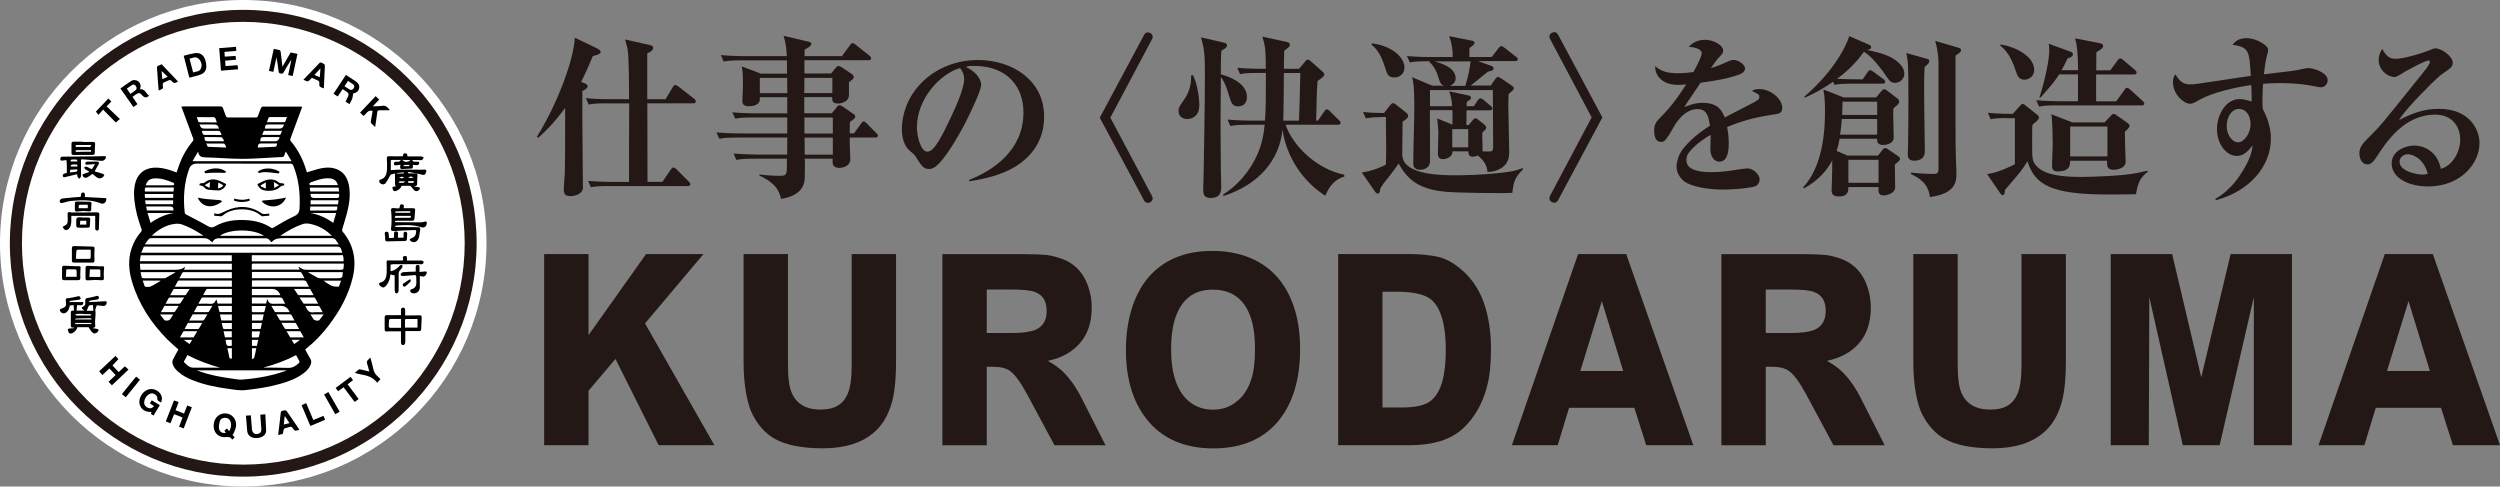 <?xml version="1.0" encoding="UTF-8"?><svg id="_レイヤー_2" xmlns="http://www.w3.org/2000/svg" viewBox="0 0 309.88 60.31"><rect x="0" y="0" width="309.88" height="60.31" fill="#808080" stroke="none"/><defs><style>.cls-1{fill:#231815;}.cls-1,.cls-2,.cls-3{stroke-width:0px;}.cls-2{fill-rule:evenodd;}.cls-3{fill:#fff;}</style></defs><g id="_レイヤー_1-2"><path class="cls-1" d="M81.64,55.18l-5.35-10.69-3.34,3.94v6.75h-5.5v-23.69h5.5v10.05l7.13-10.05h7.12l-7.25,8.6,8.6,15.09h-6.91Z"/><path class="cls-1" d="M110.74,49.09c-.39,1.92-1.17,3.41-2.32,4.43-1.5,1.35-3.64,2.05-6.4,2.05-2.62,0-4.6-.4-6.01-1.19-1.11-.63-2.01-1.62-2.7-2.95-.36-.66-.63-1.58-.84-2.77-.21-1.16-.3-2.42-.3-3.78v-13.39h5.5v13.66c0,1.65.15,2.85.48,3.57.6,1.36,1.77,2.05,3.54,2.05s2.8-.63,3.37-1.92c.33-.76.51-1.95.51-3.57v-13.79h5.5v13.26c0,1.82-.12,3.27-.33,4.33Z"/><path class="cls-1" d="M130.7,55.18l-3.34-6.22c-.84-1.55-1.56-2.55-2.16-2.97-.48-.36-1.2-.53-2.17-.53h-.72v9.73h-5.5v-23.69h10.07c1.17,0,2.1.04,2.79.1.69.07,1.41.27,2.16.56,1.23.5,2.14,1.36,2.74,2.58.48,1.03.75,2.15.75,3.38,0,1.82-.48,3.28-1.45,4.4-.96,1.12-2.28,1.85-4,2.21.78.43,1.38.86,1.83,1.29.87.83,1.68,1.95,2.41,3.41l2.92,5.76h-6.34ZM129.73,38.51c0-1.16-.45-1.92-1.38-2.29-.54-.23-1.5-.33-2.88-.33h-3.16v5.39h3.01c1.35,0,2.34-.13,2.95-.37.99-.39,1.47-1.19,1.47-2.38v-.03Z"/><path class="cls-1" d="M158.6,52.01c-1.9,2.38-4.63,3.57-8.21,3.57s-6.4-1.22-8.3-3.67c-1.68-2.15-2.53-5-2.53-8.54s.9-6.65,2.65-8.83c1.89-2.28,4.57-3.44,8.06-3.44s6.4,1.2,8.3,3.54c1.71,2.15,2.58,5.03,2.58,8.63s-.84,6.58-2.56,8.73ZM154.3,37.85c-.87-1.29-2.19-1.95-3.97-1.95-2.1,0-3.58.96-4.42,2.91-.51,1.16-.75,2.68-.75,4.53,0,2.65.57,4.6,1.68,5.89.9,1.02,2.07,1.55,3.52,1.55.63,0,1.2-.1,1.71-.3.69-.26,1.29-.7,1.81-1.26.54-.59.96-1.36,1.23-2.25.3-.89.45-2.15.45-3.74,0-2.38-.42-4.17-1.27-5.39Z"/><path class="cls-1" d="M184.33,47.87c-.54,2.12-1.54,3.87-2.98,5.23-.75.69-1.68,1.22-2.82,1.58-1.12.33-2.32.5-3.61.5h-9.05v-23.69h8.9c1.29,0,2.44.13,3.43.33.99.23,1.92.73,2.82,1.49,1.32,1.09,2.29,2.48,2.89,4.17.6,1.68.9,3.61.9,5.79,0,1.82-.15,3.34-.48,4.6ZM177.38,37.12c-.78-.63-2.19-.96-4.21-.96h-1.81v14.35h2.44c1.74,0,2.98-.3,3.67-.93,1.17-1.03,1.74-3.08,1.74-6.19s-.6-5.26-1.84-6.28Z"/><path class="cls-1" d="M204.05,55.18l-1.47-4.63h-8.09l-1.41,4.63h-5.68l8.21-23.69h5.96l8.32,23.69h-5.83ZM198.55,37.32l-2.67,8.67h5.32l-2.65-8.67Z"/><path class="cls-1" d="M227.26,55.18l-3.34-6.22c-.84-1.55-1.56-2.55-2.17-2.97-.48-.36-1.2-.53-2.16-.53h-.72v9.73h-5.5v-23.69h10.07c1.17,0,2.11.04,2.8.1.69.07,1.41.27,2.16.56,1.23.5,2.13,1.36,2.74,2.58.48,1.03.75,2.15.75,3.38,0,1.82-.48,3.28-1.44,4.4-.96,1.12-2.29,1.85-4,2.21.78.43,1.38.86,1.83,1.29.87.83,1.68,1.95,2.41,3.41l2.92,5.76h-6.35ZM226.3,38.51c0-1.16-.45-1.92-1.38-2.29-.54-.23-1.51-.33-2.89-.33h-3.16v5.39h3.01c1.35,0,2.34-.13,2.95-.37.99-.39,1.47-1.19,1.47-2.38v-.03Z"/><path class="cls-1" d="M255.74,49.09c-.39,1.92-1.17,3.41-2.32,4.43-1.5,1.35-3.64,2.05-6.4,2.05-2.62,0-4.6-.4-6.01-1.19-1.11-.63-2.02-1.62-2.71-2.95-.36-.66-.63-1.58-.84-2.77-.21-1.16-.3-2.42-.3-3.78v-13.39h5.5v13.66c0,1.65.15,2.85.48,3.57.6,1.36,1.77,2.05,3.55,2.05s2.8-.63,3.37-1.92c.33-.76.51-1.95.51-3.57v-13.79h5.5v13.26c0,1.82-.12,3.27-.33,4.33Z"/><path class="cls-1" d="M279.37,55.18v-18.36l-4.24,18.36h-4.57l-4.15-18.36-.06,18.36h-4.72v-23.69h7.61l3.61,15.28,3.64-15.28h7.6v23.69h-4.72Z"/><path class="cls-1" d="M304.04,55.18l-1.47-4.63h-8.09l-1.41,4.63h-5.68l8.21-23.69h5.95l8.33,23.69h-5.83ZM298.54,37.32l-2.67,8.67h5.32l-2.65-8.67Z"/><path class="cls-1" d="M75.29,12.81c-1.31,0-1.78.04-2.32.15l-.35-.79c1.35.13,2.86.13,3.07.13h2.28c0-1.33,0-5.03-.17-6.14-.11-.56-.22-.92-.32-1.27l3.05.69c.21.04.43.13.43.34,0,.35-.43.56-.73.69v5.69h2.26l.9-1.5c.09-.15.19-.26.32-.26s.26.09.39.19l1.91,1.48c.13.11.24.24.24.39,0,.17-.17.21-.32.21h-5.69l.02,9.73h1.85l1.03-1.52c.06-.1.21-.26.32-.26.15,0,.32.15.41.24l1.48,1.48c.15.17.22.24.22.34,0,.22-.19.24-.32.24h-9.69c-1.31,0-1.78.04-2.32.15l-.34-.79c1.35.13,2.85.13,3.07.13h2c0-3.26,0-6.46.02-9.73h-2.69ZM74.09,6.06c.17.09.36.17.36.37,0,.34-.79.47-.96.51-.56,1.35-.92,2.15-1.46,3.2l.49.21c.15.06.32.17.32.34,0,.28-.41.45-.66.6-.02.71.02,6.66.06,10.52,0,.22.02,1.12.02,1.44,0,.73-.9,1.06-1.52,1.06-.45,0-.86-.09-.86-.78,0-.34.11-1.76.13-2.04.04-1.63.04-2.27.04-8.12-1.39,1.91-2.53,2.99-3.33,3.71l-.17-.13c2.75-4.42,4.64-9.9,4.69-12.28l2.86,1.37Z"/><path class="cls-1" d="M103,9.13l.56-.69c.13-.15.24-.26.36-.26s.28.08.43.17l1.18.79c.15.11.3.23.3.41,0,.19-.28.43-.6.62v1.59c0,.86-.94,1.07-1.35,1.07-.75,0-.73-.41-.73-.79h-3.46v2h3.41l.6-.73c.13-.18.19-.26.37-.26.1,0,.24.06.37.15l1.33.92c.15.08.24.2.24.32,0,.19-.09.26-.67.69-.02.73-.02.81-.02,1.4h.54l.86-1.2c.11-.15.19-.28.32-.28.17,0,.28.13.39.24l1.18,1.2c.15.15.21.21.21.32,0,.21-.19.24-.32.24h-3.18c0,.47,0,1.16.06,2.09.02.28.02.51.02.62,0,.75-.82,1.05-1.35,1.05-.92,0-.88-.6-.84-1.14h-3.46c.05.92,0,1.59,0,2.32,0,1.18-.69,2.32-2.94,2.66-.06-.28-.23-1.01-.77-1.59-.15-.17-.86-.86-1.91-1.29l.02-.15c.77.11,1.67.17,2.51.17.56,0,.86-.04.86-.77,0-.43.04-.92.02-1.35h-3.95c-1.31,0-1.78.04-2.32.15l-.34-.79c1.33.11,2.84.13,3.05.13h3.59l.02-2.11h-6.1c-1.33,0-1.78.04-2.32.15l-.37-.79c1.33.13,2.86.13,3.07.13h5.71v-1.98h-4.12c-1.33,0-1.78.04-2.32.15l-.37-.79c1.33.13,2.86.13,3.07.13h3.74v-2h-3.41c.17.92-.73,1.12-1.33,1.12-.71,0-.82-.3-.82-.73,0-.26.07-1.44.07-1.68,0-1.7-.04-1.97-.15-2.53l2.38.9h3.24c-.02-1.18-.02-1.33-.02-1.65h-5.5c-1.33,0-1.8.04-2.34.15l-.34-.8c1.33.13,2.86.13,3.07.13h5.09c-.02-.78-.09-1.51-.39-2.52l3.01.71c.13.02.43.09.43.3,0,.26-.51.54-.84.69v.82h4.62l1.01-1.36c.1-.15.19-.26.32-.26.1,0,.17.04.39.21l1.7,1.35c.11.09.21.19.21.32,0,.21-.19.24-.32.24h-7.95v1.65h3.29ZM99.71,9.65l-.02,1.89h3.48v-1.89h-3.46ZM97.59,11.54l-.02-1.89h-3.39v1.89h3.41ZM99.71,14.57v1.98h3.52v-1.98h-3.52ZM99.73,17.06l.02,2.11h3.48v-2.11h-3.5Z"/><path class="cls-1" d="M120.09,22.32c3.16-1.25,6.77-3.76,6.77-8.4,0-3.11-1.95-5.75-6.12-5.75-.6,0-.77.04-1.03.13.41.19.84.43,1.31.92.36.39.6.88.6,1.29,0,.77-1.53,3.86-2.06,4.9-.47.9-2.58,4.77-3.84,5.39-.19.11-.39.15-.58.15-.67,0-.94-.43-1.52-1.35-.28-.43-.3-.45-.86-.92-.65-.54-.97-1.57-.97-2.58,0-4.75,4.08-8.66,9.45-8.66,4.14,0,8.18,2.43,8.18,7.02,0,2.17-.83,4.02-2.56,5.47-2.15,1.83-5.43,2.34-6.72,2.54l-.04-.15ZM113.65,15.79c0,.9.41,3.01,1.31,3.01s1.93-2.23,2.81-4.06c.49-1.04,1.74-3.67,1.74-4.92,0-.73-.36-1.2-.51-1.39-2.49.73-5.35,3.82-5.35,7.37Z"/><path class="cls-1" d="M136.33,14.57l5.48-10.24c.13-.28.37-.32.47-.32.24,0,.6.21.6.54,0,.09-.02.19-.09.32l-5.16,9.71,5.16,9.71c.04.11.09.2.09.3,0,.38-.39.56-.58.56-.26,0-.41-.15-.5-.32l-5.48-10.24Z"/><path class="cls-1" d="M154.82,15.47c-1.31,0-1.78.04-2.32.15l-.34-.8c1.33.13,2.84.13,3.05.13h1.59c.11-1.81.11-2.36.11-5.91h-.88c-1.31,0-1.79.04-2.32.15l-.35-.79c1.33.13,2.84.13,3.05.13h.49c-.02-2.25-.02-2.7-.43-3.99l2.84.62c.23.04.58.11.58.39s-.34.43-.71.75c-.02.26-.02,1.48-.04,2.23h1.87l.75-.88c.09-.13.17-.26.37-.26.13,0,.26.13.41.26l1.31,1.16c.15.11.3.26.3.45,0,.24-.45.49-.84.79-.09.78-.15,4.21-.17,4.9h.23l.75-1.1c.09-.13.19-.3.34-.3s.28.15.39.24l1.14,1.13c.09.09.19.19.19.3,0,.19-.17.24-.34.24h-6.49c.88,2.54,3.7,5.44,7.26,6.2l.04.22c-1.08.35-1.76.94-2.38,2.38-3.54-2.27-4.99-5.82-5.3-8.2-.37,3.84-3.01,6.85-7.3,8.23l-.09-.15c.66-.45,2.15-1.42,3.46-3.48,1.42-2.25,1.59-4.03,1.72-5.2h-1.93ZM159.14,9.05c0,.84-.04,5.28-.08,5.91h1.95c.07-1.91.09-2.3.17-5.91h-2.04ZM151.64,5.27c.15.03.45.09.45.35,0,.3-.36.45-.69.67-.04.38-.06.77-.06,1.24s-.02,1.38-.02,1.68c2.53.71,3.24,1.85,3.24,2.79,0,1.05-.73,1.18-1.09,1.18-.71,0-.86-.45-1.07-1.14-.26-.84-.52-1.78-1.07-2.49,0,1.59-.04,3.2-.04,5.63,0,2.28.04,4.83.04,5.8,0,.6.04,1.8.04,2.12,0,.56,0,1.44-1.33,1.44-.73,0-.9-.41-.9-1.01s.06-1.78.06-2.43c0-.73.15-7.43.15-11.92,0-2.13-.04-3.11-.49-4.55l2.79.64ZM147.87,9.32c.19.41.34.73.51,1.48.24,1.03.28,1.98.28,2.26,0,1.2-.75,1.69-1.51,1.69s-1.07-.51-1.07-1.01c0-.39.13-.58.58-1.22.51-.73,1.01-1.61.99-3.2h.22Z"/><path class="cls-1" d="M184.76,10.64l.58-.84c.1-.15.21-.26.34-.26.11,0,.26.09.41.19l1.27.86c.15.11.28.21.28.37s-.26.38-.64.69c-.02.41-.04.84-.04,1.48,0,.88.11,4.81.11,5.6,0,.67,0,1.76-1.48,2.36-.58.21-.88.21-1.22.21-.05-.84-.45-1.38-1.16-2.02-.32.11-.56.15-.64.15-.58,0-.56-.5-.56-.67h-1.98c.07.64-.71.97-1.16.97-.64,0-.64-.49-.64-.77,0-.39.06-2.17.06-2.54,0-.21-.09-1.35-.15-1.74l1.89.77c.02-1.2.02-1.35,0-1.8h-2.79c0,2.83,0,3.18.02,6.25,0,1.07-.96,1.14-1.24,1.14-.62,0-.84-.3-.84-.81,0-1.96.13-5.09.13-7.05,0-2.64-.15-3.18-.28-3.61l2.51,1.05h1.44c-.43-.19-.45-.3-.67-.97-.17-.62-.52-1.44-1.14-1.97l.04-.09c-1.37,0-1.89.04-2.45.15l-.37-.79c1.31.12,3.01.12,3.05.12h2.62c.02-.92-.09-1.63-.43-2.58l2.86.56c.15.02.28.11.28.3s-.39.43-.62.6c-.02.34-.02.43-.02,1.12h2.77l.82-1.07c.13-.17.24-.28.37-.28.11,0,.26.09.41.21l1.37,1.07c.13.08.26.19.26.34,0,.2-.17.23-.32.23h-4.59l1.68.62c.15.06.23.15.23.28,0,.26-.19.3-.69.41-.71.58-1.42,1.16-2.13,1.72h2.47ZM182.06,15.49l.52-.64c.09-.09.19-.19.3-.19.13,0,.24.09.34.17l.84.67c.09.09.15.2.15.3,0,.17-.04.22-.47.64-.02.45-.02.65.02,1.48.02.5,0,.64,0,.84.11,0,.65.02.78.02.45,0,.54-.07.54-.62l-.04-7h-7.79v2h2.75c-.02-.3-.08-1.11-.37-1.84l2.49.53c.13.04.21.15.21.26,0,.19-.13.28-.52.51,0,.18-.02.28-.02.54h.9l.47-.71c.11-.15.21-.26.34-.26s.28.11.41.21l.86.73c.08.06.21.17.21.3,0,.24-.24.24-.34.24h-2.86c-.02.69-.02.79-.02,1.82h.3ZM180.01,16.01v2.25h1.98v-2.25h-1.98ZM181.63,10.64c.47-1.48.58-2.4.65-3.03h-4.51c.69.17,2.66.71,2.66,2.08,0,.64-.56.88-.71.95h1.91ZM171.21,14.52c-1.14,0-1.7.11-1.91.15l-.35-.79c.82.09,1.8.13,2.6.13l.75-.96c.13-.15.24-.26.37-.26.11,0,.23.09.39.19l1.24.99c.11.08.24.23.24.4,0,.3-.36.45-.69.73,0,.26-.04,3.91-.04,4.12.06.43.13.88.69,1.33,1.22.99,3.54,1.18,6.03,1.18.43,0,3.7-.02,6.62-.45.84-.15,1.2-.3,1.57-.45l.07.15c-1.05,1.03-1.2,1.65-1.33,2.92-1.52.09-7.15-.02-8.05-.11-3.2-.26-4.83-1.27-6.04-3.52-.26.37-.6.86-1.22,1.65-.66.79-.84,1.07-1.05,1.44-.04.32-.09.64-.3.64-.15,0-.3-.15-.39-.28l-1.61-2.34c1.35-.19,2.49-.71,2.98-.97.02-.71.04-1.4.04-2.11,0-.35-.04-3.2-.04-3.8h-.56ZM170.07,5.37c2.55.34,4.02,1.78,4.02,3.01,0,.67-.52,1.22-1.25,1.22-.77,0-.9-.41-1.16-1.24-.58-1.85-1.14-2.36-1.68-2.83l.06-.15Z"/><path class="cls-1" d="M198.61,14.57l-5.48,10.24c-.15.28-.37.32-.47.32-.24,0-.61-.19-.61-.54,0-.09.02-.19.09-.33l5.15-9.71-5.15-9.71c-.07-.09-.09-.19-.09-.3,0-.39.39-.56.61-.56s.38.15.47.32l5.48,10.24Z"/><path class="cls-1" d="M210.94,6.58c0-.37-.6-.73-1.63-.77.23-.24.86-.88,2.02-.88s2.26.75,2.26,1.29c0,.37-.15.51-.65,1.03-.17.19-.24.3-.88,1.2.36-.11.86-.26,2.08-.81.41-.2.6-.21.77-.21.56,0,1.39.6,1.39,1.03,0,.39-.32.62-.64.75-1.48.54-2.92.78-4.88,1.05-.3.49-1.78,2.58-2.01,3.03.43-.19,1.2-.54,2.32-.54,1.96,0,2.4,1.1,2.69,1.81.84-.43,2.17-1.12,3-1.55,1.14-.6,1.29-.66,1.29-1.01,0-.28-.09-.32-.92-.73.17-.11.43-.23.94-.23,1.37,0,2.82,1.2,2.82,2.32,0,.62-.37.73-.8.79-2.06.32-3.48.56-6.03,1.59.07.39.2,1.05.2,2,0,.56,0,2.3-1.16,2.3-.62,0-1.12-.64-1.12-1.53,0-.28.04-1.54.04-1.8-.6.36-1.85,1.1-2.71,2.21-.23.3-.3.64-.3.92,0,1.42,2.06,1.5,3.2,1.5s2.19-.17,3.29-.34c.28-.04.95-.13,1.07-.13.77,0,1.52.82,1.52,1.35,0,.49-.32.8-.64.9-.56.17-2.53.38-3.8.38-1.76,0-3.98-.3-4.94-1.05-.58-.47-.92-1.14-.92-1.8,0-.19.07-1.27.79-2.19,1.2-1.5,2.66-2.43,3.35-2.88-.17-1.05-.34-2.06-1.52-2.06s-2.17.86-2.92,2.12c-.24.45-.9,1.59-1.16,1.78-.13.13-.3.17-.47.17-.69,0-.84-.75-.84-1.36,0-.82.13-1.07,1.2-2.12,1.18-1.2,2.28-2.88,2.77-3.65-.37.04-.62.06-.99.06-2.28,0-2.9-1.44-2.86-2.32.71.62,1.48.88,2.88.88.75,0,1.55-.11,1.87-.15.3-.56,1.03-1.91,1.03-2.36Z"/><path class="cls-1" d="M228.02,17.21c-.13.64-.17.88-.37,1.5l1.37.58h3.76l.54-.69c.1-.15.23-.25.36-.25.11,0,.22.06.37.17l1.16.79c.15.11.3.21.3.39,0,.19-.26.39-.64.71,0,.39.04,2.21.04,2.82,0,.64-.86.99-1.44.99-.62,0-.67-.41-.62-1.03h-3.74c0,.41.02,1.16-1.18,1.16-.9,0-.9-.49-.9-.84,0-.13.04-.86.04-1.03.04-1.46.04-2.04.04-2.58-.71,1.27-1.69,2.45-3.5,3.44l-.13-.09c2.55-2.75,2.73-7.3,2.73-9.41,0-.92-.02-1.85-.2-2.75l2.49.98h4.06l.6-.73c.15-.17.26-.28.39-.28s.26.08.41.21l1.18.9c.13.08.26.21.26.41,0,.32-.28.47-.71.86-.02.32-.04.56-.02.86,0,.39.06,2.21.06,2.77,0,.64-.77.9-1.33.9-.73,0-.73-.53-.73-.77h-4.66ZM232.68,16.69v-1.94h-4.38c-.07.82-.11,1.29-.22,1.94h4.6ZM232.68,14.25v-1.65h-4.3c0,.77-.02,1.07-.04,1.65h4.34ZM232.85,22.66v-2.85h-3.74v2.85h3.74ZM230.87,9.86l.6-.88c.11-.15.19-.28.32-.28.11,0,.24.09.39.17l1.22.9c.13.08.28.21.28.36,0,.19-.17.24-.32.24h-3.65c-1.31,0-1.78.04-2.32.15l-.17-.39c-1.44.99-2.49,1.52-3.52,1.98l-.02-.15c3.91-3.41,5.24-6.51,5.54-7.48l2.43,1.05c.13.06.28.13.28.32s-.11.26-.5.34c1.83.38,2.47.67,3.01.94.38.22,1.61.95,1.61,2,0,.6-.51,1.14-1.18,1.14-.5,0-.66-.26-1.01-.75-.69-1.03-1.27-1.7-1.7-2.17-.54-.56-.82-.73-1.12-.95-.45.62-1.31,1.87-3.33,3.37.79.04,1.59.06,2.38.06h.77ZM238.88,7.29c.17.04.26.17.26.32,0,.21-.32.47-.58.69-.06.88-.06,1.68-.06,2.6,0,1.55,0,2.12.09,7.8.02.73-.39,1.22-1.35,1.22-.77,0-.77-.58-.77-.86,0-.21.04-1.18.04-1.37.04-1.98.04-3.87.04-5.28,0-4.55-.04-4.77-.26-5.84l2.6.73ZM242.81,5.93c.15.04.26.13.26.3,0,.24-.36.45-.68.67v7.97c0,2,0,4.31.11,6.29v.47c0,.94-.19,2.4-3.29,2.79-.19-1.74-1.37-2.36-2.34-2.86v-.17c1.03.13,2.51.17,2.77.17.38,0,.64,0,.64-.64V7.63c0-.24-.06-1.35-.41-2.56l2.94.86Z"/><path class="cls-1" d="M260.87,15.17l.82-.88c.09-.1.17-.17.3-.17.11,0,.19.04.28.11l1.39.97c.15.11.3.21.3.38,0,.22-.26.47-.58.75,0,.58.04,1.16.04,2,0,.26.06,1.46.06,1.72,0,.67-.78.99-1.52.99s-.82-.43-.78-1.12h-4.59v.11c0,.58-.17,1.22-1.51,1.22-.64,0-.73-.34-.73-.71,0-.39.09-2.3.09-2.73,0-.62-.04-2.88-.17-3.65l2.6,1.01h3.99ZM256.6,15.68v3.71h4.62v-3.71h-4.62ZM248.72,14.63c-1.22,0-1.72.09-1.98.15l-.34-.8c.95.11,2.34.13,2.56.13h.54l.84-.95c.15-.17.26-.28.39-.28s.21.11.37.22l1.44,1.14c.09.09.19.15.19.34,0,.28-.43.56-.79.86-.05.35-.05.54-.05,2.24,0,1.96,0,2.21.43,2.77,1.03,1.33,3.52,1.48,5.74,1.48,1.12,0,4.92-.11,6.74-.47,1.07-.24,1.18-.26,1.4-.3l.04.11c-1.05.8-1.27,1.55-1.48,2.8-.71.02-1.82.04-3.46.04-7.09,0-9.09-1.22-9.99-4.12-.24.38-.62,1.03-1.35,1.87-1.1,1.29-1.22,1.41-1.44,1.69-.02.33-.04.65-.3.65-.11,0-.22-.13-.3-.26l-1.61-2.36c1.4-.19,2.84-.92,3.44-1.22v-5.71h-1.01ZM257.59,8.72c-.04-2.34-.13-3.05-.38-3.97l2.94.58c.25.06.54.09.54.37s-.45.54-.84.77c0,.24-.02,1.72-.02,2.25h1.74l.9-1.22c.11-.15.17-.26.34-.26.13,0,.24.09.38.21l1.44,1.22c.11.11.21.19.21.32,0,.21-.19.24-.34.24h-4.68c-.02.54,0,2.64,0,3.33h2.49l1.01-1.4c.08-.13.19-.28.34-.28.13,0,.3.17.39.23l1.53,1.4c.13.11.21.19.21.32,0,.21-.17.23-.32.23h-10.38c-1.33,0-1.78.04-2.34.15l-.35-.79c1.33.13,2.86.13,3.07.13h2.1v-3.33h-2.34c-.43.7-.82,1.22-2.32,2.88h-.13c.45-1.29,1.23-4.41,1.23-5.8,0-.45-.02-.64-.07-.88l2.77,1.01c.1.04.23.13.23.32,0,.26-.3.38-.66.49-.34.69-.47.97-.75,1.46h2.04ZM247.97,5.5c1.96.33,4.17,1.51,4.17,3.16,0,.8-.64,1.22-1.2,1.22-.73,0-.9-.56-1.05-1.01-.69-2.12-1.38-2.73-1.96-3.24l.04-.13Z"/><path class="cls-1" d="M274.58,24.66c1.4-.77,2.49-2.02,3.2-3.14,1.27-1.95,1.35-2.88,1.44-3.5-.41.52-1.03,1.31-1.95,1.31-1.33,0-2.47-1.5-2.47-3.31s1.09-3.74,2.81-3.74c.56,0,1.05.17,1.48.3.02-.43.02-.58-.04-2.04-2.19.32-4.81.94-6.36,1.8-.69.39-.92.52-1.23.52-.77,0-2.12-1.16-2.12-2.68,0-.52.13-.71.3-.97.54.84.91,1.25,1.85,1.25.45,0,.58-.02,4.28-.58,1.33-.22,2.53-.37,3.22-.47-.19-3.13-.21-3.56-2.28-3.86.32-.37.73-.82,1.76-.82.69,0,1.63.3,2.36.92.3.26.3.45.3.58,0,.15,0,.19-.13.62-.19.71-.32,1.74-.39,2.36,3.26-.38,3.88-.45,4.58-.62.34-.06.64-.15,1.01-.15.51,0,2.32.54,2.32,1.5,0,.56-.45.88-.84.88-.26,0-.56-.09-.64-.09-1.7-.38-3.44-.43-4.42-.43s-1.7.04-2.11.09c-.02.34-.08,1.22-.08,2.04,0,.47.02.79.04,1.07.32.64,1.01,1.95,1.01,3.67,0,3.46-2.66,6.53-6.81,7.64l-.09-.17ZM276,15.62c0,1.07.68,2.02,1.42,2.02.68,0,1.54-1.03,1.54-2.25,0-1.1-.58-1.89-1.44-1.89-.9,0-1.52,1.01-1.52,2.13Z"/><path class="cls-1" d="M296.91,7.29c1.07,0,3.29-.69,4.1-1.01.6-.26.69-.28.86-.28.86,0,2.15,1.05,2.15,1.74,0,.54-.21.69-1.29,1.42-.71.51-1.91,1.76-2.81,2.68-.94.99-2.06,2.19-2.56,3.05,1.29-.67,2.84-1.4,4.94-1.4,3.93,0,5.04,2.71,5.04,4.25,0,2.45-2.25,5.37-6.38,5.37-2.38,0-4.51-1.03-4.51-2.86,0-1.55,1.7-2.21,2.81-2.21,1.01,0,2.81.56,3.29,2.88,1.31-.32,2.4-1.95,2.4-3.61s-1.03-3.1-3.09-3.1c-3.87,0-6.08,3.4-7.24,5.18-.26.41-.64.99-1.18.99-.65,0-.99-.71-.99-1.37,0-.84.47-1.31,1.59-2.41.92-.9,1.42-1.5,5.22-6.25,1.29-1.57,1.93-2.36,1.93-2.68,0-.09-.02-.17-.19-.17-.41,0-3.01,1.4-3.71,1.87-.17.1-.32.17-.52.17-.79,0-1.93-.84-1.93-2.11,0-.64.28-1.12.43-1.37.47.79.82,1.22,1.63,1.22ZM298.46,19.12c-.41,0-1.03.28-1.03.93,0,1.24,2.32,1.59,2.79,1.59.35,0,.49-.04.71-.11-.56-2-1.95-2.41-2.47-2.41Z"/><circle class="cls-3" cx="30.15" cy="30.15" r="28.18"/><path class="cls-3" d="M30.15,60.31C13.53,60.31,0,46.78,0,30.15S13.53,0,30.15,0s30.15,13.53,30.15,30.15-13.53,30.15-30.15,30.15ZM30.15,3.94C15.7,3.94,3.94,15.7,3.94,30.15s11.76,26.21,26.21,26.21,26.21-11.76,26.21-26.21S44.61,3.94,30.15,3.94Z"/><path class="cls-1" d="M30.15,59.08c-15.95,0-28.93-12.98-28.93-28.93S14.2,1.22,30.15,1.22s28.93,12.98,28.93,28.93-12.98,28.93-28.93,28.93ZM30.15,2.71C15.02,2.71,2.72,15.03,2.72,30.15s12.31,27.44,27.44,27.44,27.44-12.31,27.44-27.44S45.28,2.71,30.15,2.71Z"/><path class="cls-2" d="M22.11,43.32c-.47-.43-.94-.82-1.37-1.25-2.02-2.05-3.56-4.39-4.38-7.17-.41-1.38-.51-2.78-.03-4.17.25-.73.62-1.38,1.13-1.97.12-.13.13-.24.07-.4-.42-1.14-.74-2.31-.87-3.52-.08-.74-.08-1.49.13-2.22.37-1.31,1.42-1.92,2.74-1.84.73.04,1.43.25,2.11.51.08.03.16.05.25.09.11-.33.21-.65.33-.97.38-1.06.94-2.03,1.66-2.9.1-.12.12-.21.06-.36-.49-1.3-.96-2.6-1.46-3.94.11,0,.2-.02.29-.02,1.51,0,3.02,0,4.53,0,.19,0,.29.05.35.24.1.32.23.62.34.93.05.14.12.2.27.2,1.15,0,2.31,0,3.46,0,.14,0,.21-.05.25-.18.12-.33.24-.67.38-.99.03-.08.14-.18.22-.18,1.6,0,3.19,0,4.78,0,.02,0,.05,0,.1.02-.03.09-.06.19-.09.28-.44,1.21-.89,2.41-1.34,3.62-.05.14-.08.26.04.39.91,1.08,1.53,2.31,1.92,3.66.02.05.03.1.05.14,0,.01.02.02.04.04.45-.14.9-.29,1.35-.41.66-.17,1.34-.26,2.01-.08,1.05.28,1.6,1.02,1.81,2.05.24,1.18.06,2.35-.23,3.49-.17.68-.4,1.33-.59,2-.02.09-.02.22.04.29,1.41,1.68,1.76,3.6,1.26,5.7-.54,2.25-1.64,4.2-3.03,6.01-.8,1.04-1.7,1.98-2.73,2.8-.04.03-.07.06-.13.11.21.38.4.77.63,1.13.18.29.14.54.02.82-.19.42-.51.74-.87,1.01-.86.65-1.86,1.01-2.88,1.3-1.4.4-2.84.61-4.29.77-.76.09-1.5-.07-2.25-.17-1.48-.2-2.93-.5-4.33-1.06-.63-.25-1.23-.56-1.75-1.02-.33-.29-.63-.61-.72-1.05-.04-.15-.01-.36.06-.5.2-.41.43-.81.65-1.2ZM29.99,20.28h-5.6q-.71,0-.95.66c-.63,1.77-.75,3.59-.54,5.44,0,.09.12.19.21.23.87.47,1.77.9,2.62,1.4.34.2.56.25.93.04,1.21-.7,2.56-.85,3.93-.76,1.08.07,2.11.34,3.02.94.13.09.21.03.31-.03.81-.46,1.6-.97,2.45-1.35.5-.22.73-.45.76-1.02.09-1.83-.08-3.6-.78-5.31-.07-.18-.17-.23-.35-.23-2,0-4,0-6.01,0ZM42.44,31.34c-.06-.17-.12-.31-.16-.46-.07-.25-.22-.31-.48-.31-7.87,0-15.74,0-23.61,0-.09,0-.17,0-.25,0-.05,0-.11.03-.13.05-.1.22-.19.46-.3.71h24.94ZM26.33,30.04c-.14-.11-.23-.16-.31-.24-.23-.23-.51-.29-.83-.28-2.08.01-4.17,0-6.26,0-.16,0-.36-.01-.45.08-.2.19-.34.44-.53.69h24.04c-.12-.18-.24-.33-.33-.49-.13-.22-.31-.29-.57-.28-1.97,0-3.95.01-5.92,0-.56,0-1.08.02-1.48.47,0,0-.02,0-.08.01-.04-.05-.1-.12-.15-.19-.16-.23-.37-.29-.65-.28-1.79.01-3.58.01-5.37,0-.46,0-.89-.02-1.12.52ZM42.62,32.67h-11.12c-.06,0-.12-.01-.18,0-.04.02-.11.07-.11.11-.01.21,0,.43,0,.64h5.94c-.06-.12-.1-.22-.17-.36.13.06.21.1.27.15.26.19.54.24.86.23.84-.01,1.68,0,2.52,0,.58,0,1.15,0,1.73,0,.08,0,.21-.08.21-.13.04-.2.03-.4.05-.65ZM22.81,33.43h5.93v-.74h-11.4c.02.26.04.5.06.75.1,0,.18,0,.25,0,1.29,0,2.58,0,3.87,0,.48,0,.95,0,1.35-.32.01-.01.04-.01.09-.02-.05.11-.09.2-.15.31ZM31.22,32.39h11.36c0-.14.02-.27,0-.38-.09-.46,0-.38-.43-.38-3.54,0-7.08,0-10.63,0h-.31v.76ZM17.33,32.38h11.4v-.74h-11.29c-.04.25-.07.49-.11.74ZM24.41,45.9c.16.06.26.11.36.14,1.26.45,2.56.69,3.88.87.46.06.93.17,1.39.14,1.36-.11,2.71-.31,4.03-.66.48-.13.94-.29,1.41-.44,0-.02-.01-.03-.02-.05h-11.05ZM25.18,29.23s-.05-.06-.06-.08c-.8-.53-1.63-1-2.54-1.32-.25-.09-.55-.12-.82-.09-1.11.11-2.03.65-2.85,1.38-.03.03-.04.06-.07.1h6.33ZM34.73,29.23h6.42c-.69-.67-1.43-1.13-2.31-1.38-.44-.13-.89-.22-1.33-.07-.98.33-1.86.84-2.78,1.45ZM35.42,18.79c-.07.18-.13.29-.16.42-.04.21-.17.26-.37.26-.49.01-.98.05-1.47.08-1.15.05-2.3.15-3.45.14-1.49-.01-2.98-.14-4.47-.18-.48-.01-.85-.09-.92-.64,0-.01-.01-.01-.04-.05-.23.39-.45.76-.68,1.16h12.28c-.24-.4-.45-.77-.7-1.18ZM31.23,35.54h7.07c-.1-.19-.2-.35-.26-.51-.08-.22-.23-.27-.45-.27-2.02,0-4.05,0-6.08,0-.09,0-.18.01-.28.01v.77ZM28.74,34.79s-.06-.02-.08-.02c-2.14,0-4.29,0-6.43,0-.07,0-.16.03-.19.09-.13.21-.24.44-.37.68h7.07v-.74ZM31.23,34.48h6.5c-.1-.2-.2-.36-.28-.54-.07-.17-.17-.23-.37-.23-1.86,0-3.73,0-5.59,0h-.26v.76ZM28.75,33.76s-.04-.03-.05-.03c-1.98,0-3.95,0-5.93,0-.06,0-.14.03-.17.08-.13.22-.23.44-.36.68h6.5c0-.06,0-.1,0-.14,0-.19,0-.39,0-.58ZM36.71,44.01c-1.3.69-2.66,1.18-4.07,1.55,1.03.02,2.06,0,3.08.04.59.02.97-.27,1.35-.62.04-.04.07-.16.04-.21-.12-.25-.27-.49-.41-.75ZM27.3,45.58c-1.4-.39-2.76-.88-4.06-1.57-.15.27-.28.51-.42.76-.02.04-.03.12,0,.13.32.3.61.66,1.09.67.85.02,1.69,0,2.54,0h.85ZM33.11,37.14s.04-.04.06-.05c.12.63.56.58,1,.56.09,0,.19,0,.28,0h.91c-.12-.22-.22-.38-.3-.56-.07-.17-.19-.22-.37-.22-.97,0-1.95,0-2.92,0h-.55v.75h1.77c.04-.18.08-.33.12-.48ZM28.74,36.87h-3.61c-.05,0-.12.03-.15.07-.13.22-.25.46-.39.71.5,0,.96-.03,1.42.01.36.03.6-.08.72-.42.02-.04.06-.07.1-.12.05.19.1.36.14.51h1.77v-.75ZM21.73,33.77s0-.02-.02-.04h-4.28c.04.2.08.38.11.56.03.15.1.2.26.2.84,0,1.68,0,2.52,0,.08,0,.16,0,.22-.04.4-.22.79-.45,1.19-.68ZM38.15,33.73c.43.24.78.46,1.15.66.11.05.24.1.36.1.69,0,1.39,0,2.08,0s.72-.04.75-.76h-4.34ZM32.73,29.23c-1.38-.91-4.31-.85-5.48,0h5.48ZM34.75,36.58q-.29-.77-1.05-.77h-2.48v.77h3.52ZM25.18,36.57h3.56v-.73s-.04-.03-.06-.03c-.99,0-1.97,0-2.95,0-.06,0-.14.03-.17.08-.13.21-.25.44-.38.68ZM18.07,22.97h3.22c.06,0,.13.02.17,0,.06-.03.13-.08.14-.14,0-.05-.04-.14-.09-.17-.79-.32-1.58-.61-2.45-.54-.51.04-.84.31-1,.86ZM41.88,22.95c-.12-.51-.48-.8-.98-.84-.84-.07-1.6.21-2.36.49-.18.07-.24.17-.14.35h3.48ZM41.98,23.25h-3.58c.02.17.04.32.06.48h3.57c-.02-.17-.04-.33-.06-.48ZM21.54,23.24c-1.17,0-2.3,0-3.43,0-.05,0-.14.08-.15.13-.02.12,0,.24,0,.37h3.55c.01-.17.02-.31.04-.5ZM38.49,24.04q-.02.5.42.5c.94,0,1.88,0,2.82,0,.25,0,.34-.08.31-.32,0-.06-.01-.13-.02-.19h-3.52ZM17.96,24.53h3.51v-.48h-3.53c0,.17.02.32.03.48ZM41.97,24.82h-3.47v.51h.27c.89,0,1.78,0,2.67,0,.57,0,.43.1.52-.5ZM18.06,25.31h3.4v-.48h-3.47c.02.17.05.32.07.48ZM18.22,26.09h3.28q.05-.5-.42-.5h-2.97c.04.19.08.34.11.5ZM38.42,26.1h2.94c.43,0,.46-.03.45-.5h-3.34c-.02.17-.03.3-.05.5ZM18.29,26.4c.13.42.25.81.37,1.23.89-.63,1.83-1.05,2.87-1.23h-3.24ZM38.46,26.4c1.05.18,1.97.61,2.85,1.22.12-.42.24-.81.36-1.22h-3.21ZM35.91,38.69q-.33-.78-1.11-.78h-1.17c.16.27.28.49.41.7.02.04.09.08.14.08.56,0,1.13,0,1.72,0ZM24.03,38.69c.62,0,1.18,0,1.73,0,.05,0,.12-.04.14-.07.14-.22.27-.44.43-.71-.63,0-1.21,0-1.79,0-.04,0-.11.05-.13.09-.12.21-.23.43-.38.69ZM21.09,36.59c.64,0,1.23,0,1.82,0,.05,0,.11-.02.13-.05.15-.23.3-.46.47-.72-.67,0-1.27,0-1.87,0-.06,0-.14.03-.17.08-.13.21-.25.44-.39.7ZM36.45,35.81c.17.26.3.48.45.69.03.04.1.08.14.08.59,0,1.18,0,1.83,0-.15-.27-.27-.5-.4-.72-.02-.04-.1-.05-.15-.05-.6,0-1.2,0-1.86,0ZM33.09,15.15c.74,0,1.44,0,2.13,0,.05,0,.13-.05.15-.09.07-.17.13-.34.2-.55-.74,0-1.44,0-2.14,0-.05,0-.13.05-.15.1-.07.16-.12.33-.19.53ZM24.39,14.51c.05.16.1.28.13.4.04.21.16.26.36.26.39-.03.78,0,1.17,0h.83c-.06-.16-.11-.27-.14-.39-.04-.2-.16-.27-.36-.26-.37.02-.75,0-1.12,0h-.87ZM37.84,37.91c.22.53.48.94,1.12.79.08-.02.17,0,.25,0h.79c-.14-.26-.25-.47-.37-.67-.03-.05-.12-.11-.18-.11-.53,0-1.06,0-1.62,0ZM22.16,37.91c-.59,0-1.12,0-1.66,0-.05,0-.12,0-.14.04-.14.23-.26.47-.41.74.56,0,1.06,0,1.56,0,.07,0,.16-.03.19-.08.15-.21.28-.44.45-.7ZM39.44,37.64c-.14-.26-.25-.46-.37-.67-.03-.04-.08-.1-.13-.1-.59,0-1.18,0-1.82,0,.17.27.32.5.47.72.02.03.08.05.13.05.56,0,1.11,0,1.72,0ZM22.83,36.87h-1.77c-.05,0-.13.03-.15.07-.13.22-.25.45-.39.71.59,0,1.13,0,1.67,0,.06,0,.14-.03.17-.07.15-.21.29-.43.46-.7ZM25.7,38.96c-.61,0-1.17,0-1.72,0-.05,0-.12.03-.14.07-.13.21-.25.44-.39.7.6,0,1.15,0,1.71,0,.05,0,.11-.05.14-.09.13-.2.25-.42.41-.68ZM36.5,39.73c-.12-.22-.23-.4-.31-.58-.07-.14-.15-.2-.31-.19-.36.01-.71,0-1.07,0h-.55c.15.26.27.48.4.68.03.04.09.09.13.09.56,0,1.11,0,1.71,0ZM31.21,37.92c0,.21,0,.4,0,.58,0,.14.05.2.19.2.41,0,.81,0,1.22,0,.06,0,.15-.04.16-.08.06-.22.11-.44.17-.69h-1.73ZM25.07,40.02c-.6,0-1.14,0-1.69,0-.04,0-.1.04-.12.07-.13.21-.24.44-.38.7.58,0,1.11,0,1.64,0,.05,0,.11-.04.14-.08.14-.21.26-.43.41-.69ZM37.08,40.79c-.14-.26-.26-.48-.39-.7-.02-.03-.08-.07-.12-.07-.55,0-1.09,0-1.69,0,.15.26.27.47.41.69.02.04.09.08.14.08.53,0,1.06,0,1.64,0ZM28.74,37.92h-1.71c.05.23.09.45.14.65.01.05.07.11.11.11.48,0,.97,0,1.46,0v-.77ZM22.31,41.82c.59,0,1.1,0,1.61,0,.03,0,.07-.01.09-.04.14-.23.29-.46.45-.73-.58,0-1.09,0-1.61,0-.06,0-.13.04-.16.09-.12.2-.23.41-.38.68ZM37.65,41.82c-.15-.27-.25-.48-.37-.68-.02-.04-.09-.09-.14-.09-.53,0-1.06,0-1.63,0,.15.26.28.47.41.69.02.04.08.08.12.08.51,0,1.03,0,1.61,0ZM34.65,16.99h-1.89c-.41,0-.48.06-.51.52h1.83q.41,0,.54-.38s.02-.06.03-.14ZM34.95,16.21c-.74,0-1.45,0-2.16,0-.04,0-.11.05-.13.09-.06.13-.1.26-.16.42.74,0,1.45,0,2.16,0,.05,0,.12-.06.14-.11.06-.12.09-.25.15-.4ZM25.01,16.21c.03.1.06.15.06.21.04.26.18.33.44.31.42-.02.84,0,1.27,0h.68c-.05-.13-.07-.24-.12-.32-.05-.08-.12-.18-.19-.19-.7-.01-1.4,0-2.14,0ZM25.34,16.99c.03.46.09.52.5.52h1.87s.04-.05.06-.08c-.11-.14-.21-.41-.33-.42-.7-.04-1.4-.02-2.1-.02ZM35.21,15.43h-1.87c-.41,0-.46.05-.51.51h1.82q.45,0,.55-.51ZM24.74,15.43q.11.51.57.51h1.83q-.11-.51-.56-.51h-1.83ZM19.89,34.83s-.01-.03-.02-.05h-2.18c.08.24.16.46.23.67.02.04.07.09.1.1.22,0,.47.05.65-.04.42-.19.81-.45,1.21-.68ZM42.27,34.79h-2.18c.35.25.69.49,1.07.65.23.1.52.08.78.1.03,0,.08-.04.09-.07.08-.22.16-.44.24-.68ZM31.23,38.97v.76c.41,0,.81,0,1.2,0,.04,0,.12-.05.12-.09.05-.22.09-.44.14-.67h-1.46ZM28.74,38.98h-1.48c.06.27.12.51.17.74h1.31v-.74ZM28.04,18.29c-.04-.13-.06-.24-.12-.33-.04-.07-.12-.17-.17-.17-.71,0-1.42,0-2.2,0,.16.15.05.4.33.41.71.03,1.41.06,2.16.09ZM34.34,17.78h-1.85c-.44,0-.48.03-.54.51.66-.03,1.32-.06,1.98-.09.33,0,.36-.02.41-.42ZM31.23,40.03v.75h1.07c.06-.25.11-.49.17-.75h-1.24ZM28.74,40.04h-1.25c.05.22.08.42.14.62.01.05.09.13.15.13.32.01.64,0,.96,0v-.75ZM38.48,38.97c.14.22.26.41.38.6.1.16.59.25.72.11.18-.21.34-.45.54-.71h-1.64ZM21.47,38.98h-1.63c.19.24.34.46.51.67.13.16.62.11.74-.07.12-.19.24-.38.39-.61ZM31.22,41.83c.26,0,.49,0,.71,0,.06,0,.15-.04.16-.08.06-.22.1-.44.14-.67h-1.01v.76ZM27.88,41.81h.85v-.75h-1.02c.06.26.11.5.17.75ZM31.23,43.16v1.36c.13-.08.27-.11.28-.18.1-.38.18-.77.26-1.18h-.55ZM32.01,42.13h-.78v.74h.61c.06-.24.11-.48.17-.74ZM28.18,43.15c.08.38.17.73.23,1.08.03.19.13.25.33.22v-1.29c-.09,0-.16,0-.23,0-.1,0-.2,0-.33,0ZM27.97,42.12c.06.75.16.84.76.73v-.73h-.76ZM36.46,42.65c.24-.17.46-.33.73-.53h-1.04c.11.18.2.33.31.53ZM23.5,42.65c.11-.19.21-.35.31-.52h-1.03c.27.2.49.35.72.52Z"/><path class="cls-2" d="M10.31,37.42c.05.27-.04.4-.25.42-.16.01-.33-.02-.5-.03-.03.24-.05.46-.07.69h.96s-.07-.06-.1-.09c-.29-.22-.29-.27.03-.45.21-.12.2-.32.19-.51,0-.47,0-.46.46-.54.27-.04.54-.13.81-.19.06-.02.11-.04.17-.05.16,0,.27.1.26.25,0,.07-.11.18-.19.2-.29.06-.59.08-.88.13-.08.01-.14.07-.21.11.07.03.13.09.2.08.62-.03,1.23-.06,1.84-.1.15-.01.2.03.2.17-.01.29-.2.45-.49.41-.27-.03-.54-.05-.74-.08-.07.25-.22.47-.18.66.09.58-.09,1.15-.02,1.73.04.33,0,.36-.35.43.19.03.38.07.57.11.08.02.2.06.2.1,0,.08-.03.18-.09.24-.28.3-.55.29-.8-.03-.12-.15-.21-.31-.35-.52h-1.4c-.07.37-.34.59-.64.75-.1.05-.33.04-.38-.03-.1-.12-.12-.31-.16-.48,0-.01.13-.07.2-.08.2-.03.39-.03.59-.04,0-.03,0-.05,0-.07h-.18c-.16,0-.23-.08-.23-.23v-1.63c0-.3.22-.25.39-.25-.01-.22-.03-.44-.04-.68-.16.01-.31.03-.49.05-.03.35-.15.64-.42.85-.26.21-.62.13-.77-.17-.07-.14-.02-.23.12-.28.58-.19.66-.32.6-.88-.04-.41-.02-.41.38-.44.34-.04.68-.13,1.02-.2.08-.02.19-.07.24-.04.09.06.17.17.21.27.01.02-.12.15-.2.16-.33.06-.67.09-1.01.14-.07,0-.13.04-.2.07,0,.03,0,.06.01.09h1.67ZM11.57,38.52c-.02-.27-.03-.49-.05-.72-.13.01-.26.02-.38.04-.06.01-.13.05-.15.1-.09.19-.17.38-.25.58h.83ZM10.35,38.91h0c-.28-.01-.56-.02-.84,0-.06,0-.13.07-.19.11.06.03.12.09.18.09.56,0,1.11,0,1.67,0,.06,0,.12-.05.18-.08-.06-.04-.13-.09-.19-.1-.27,0-.54,0-.81,0ZM9.31,39.52s0,.05.01.08h2.01s.02-.04.03-.07c-.06-.03-.12-.09-.18-.09-.57,0-1.14.02-1.7.04-.06,0-.11.03-.17.04ZM11.37,40.06s-.04-.02-.06-.03h-2.01s0,.06,0,.08c.05.02.09.06.14.06.59,0,1.18,0,1.77,0,.06,0,.12-.07.17-.11Z"/><path class="cls-2" d="M51.36,23.12c.17.03.34.05.51.08.19.03.24.14.12.29-.19.25-.48.28-.69.05-.14-.15-.26-.31-.43-.51h-1.1c-.1.36-.38.52-.68.65-.09.04-.27,0-.34-.07-.08-.1-.09-.26-.11-.4,0-.02.09-.08.14-.08.1-.01.2,0,.26,0-.03-.14-.08-.26-.08-.39-.01-.31,0-.62,0-.94,0-.09.01-.18.01-.3-.17.05-.35.08-.52.14-.05.02-.08.11-.12.17-.18.3-.33.63-.55.91-.21.26-.7.11-.78-.22-.02-.07.05-.22.11-.23.69-.16.82-.71.86-1.28.03-.43,0-.86-.02-1.29-.01-.31.05-.35.36-.33.54.02,1.08,0,1.63,0,.02-.19.04-.38.3-.37.23.01.26.17.26.39h1.52c.08,0,.16-.02.23,0,.1.03.19.09.28.14-.08.11-.14.25-.24.31-.1.05-.24,0-.37,0-1.09,0-2.18-.02-3.27-.02-.06,0-.13.03-.21.05v1.22c.32-.02.62-.05.93-.06.7,0,1.4,0,2.11,0,.39,0,.78.02,1.17,0,.17,0,.22.07.19.21-.1.44-.24.51-.64.39-.45-.13-.92-.2-1.39-.29-.08-.02-.16,0-.24,0,0,.03-.01.05-.02.08.05.02.1.07.16.07.25,0,.51,0,.76,0,.22,0,.3.09.28.3-.03.28-.05.57-.04.86.01.33-.01.38-.37.44ZM50.61,22.46c-.06.15-.03.22.13.21.13,0,.25,0,.38,0,.19.01.2-.08.15-.22h-.66ZM50.19,22.48c-.28,0-.46,0-.65,0-.04,0-.08.07-.11.1.04.03.08.08.12.09.16,0,.32,0,.48-.02.05,0,.08-.08.16-.17ZM49.18,21.44s0,.05,0,.07c.27,0,.54,0,.81,0,.04,0,.08-.05.11-.08-.04-.03-.08-.06-.11-.06-.27.02-.55.05-.82.08ZM50.94,21.87c-.14.04-.25.08-.36.11.11.03.22.09.34.09.12,0,.24-.04.36-.06-.11-.05-.23-.09-.34-.14ZM49.8,22.12c.11-.05.22-.09.32-.14-.11-.03-.22-.08-.33-.07-.11,0-.21.06-.32.09.1.04.2.07.32.12Z"/><path class="cls-2" d="M49.48,25.83c.13-.2,0-.58.4-.49.24.05.21.25.13.47.37,0,.73.01,1.08,0,.34-.01.39.03.36.36-.03.29-.05.58-.07.86-.02.29-.08.33-.36.33-.59,0-1.19,0-1.78,0-.1,0-.19.02-.29.04,0,.03,0,.05,0,.08.06.02.11.06.17.06,1,0,2,.02,3,.02.19,0,.39-.04.57-.09.15-.04.2,0,.21.16,0,.42-.29.66-.69.53-1.02-.32-2.05-.29-3.1-.2-.06,0-.11.07-.17.1.06.03.12.08.18.08.9.01,1.81.02,2.72.02.2,0,.28.1.25.29-.05.29-.09.58-.14.88-.07.39-.31.66-.64.69-.14.01-.32-.07-.44-.17-.12-.11-.09-.24.09-.3.5-.2.63-.42.63-1.01-.13,0-.26-.03-.39-.02-.8.03-1.6.06-2.4.12-.25.01-.36-.05-.33-.31.09-.75.09-1.5,0-2.26-.03-.22.09-.3.31-.28.24.03.49.03.72.04ZM48.92,26.93s.05.05.07.07c.59,0,1.18,0,1.77,0,.2,0,.18-.12.16-.24-.63,0-1.24,0-1.86,0-.05,0-.1.1-.14.16ZM49.93,26.38c.26,0,.53,0,.79,0,.07,0,.14-.07.21-.1-.06-.03-.13-.1-.19-.1-.55,0-1.1,0-1.65.02-.05,0-.1.06-.14.09.05.04.09.09.14.09.28,0,.56,0,.84,0Z"/><path class="cls-2" d="M50.24,41.07c0,.41,0,.8,0,1.2,0,.33-.1.52-.28.5-.31-.04-.25-.29-.26-.5-.01-.39,0-.79,0-1.2-.5,0-1.01,0-1.51,0-.08,0-.15.01-.23.02-.19.02-.28-.07-.28-.27,0-.5,0-.99,0-1.49,0-.23.11-.28.38-.27.54.02,1.08,0,1.64,0v-.61c0-.18.06-.32.27-.32.2,0,.24.15.25.32,0,.2,0,.4,0,.65h.37c.47,0,.95,0,1.42-.02.2,0,.27.1.26.28-.02.45-.05.89-.06,1.34,0,.3-.06.35-.36.34-.53,0-1.06,0-1.61,0ZM51.74,39.54c-.48,0-.95,0-1.42,0-.04,0-.12.07-.12.12-.01.31,0,.62,0,.95h1.55v-1.07ZM49.71,39.53c-.46,0-.89,0-1.32,0-.05,0-.15.08-.16.14-.03.27-.04.54-.04.81,0,.05.09.15.14.15.45.01.91,0,1.38,0v-1.11Z"/><path class="cls-2" d="M48.41,32.81v.81c.37-.05.66-.24.92-.46.1-.08.17-.19.27-.27.06-.04.19-.08.23-.04.05.04.08.17.06.23-.06.13-.15.26-.25.35-.18.16-.23.35-.23.58.02.62.01,1.24,0,1.86,0,.13,0,.26-.06.37-.03.06-.14.13-.21.13-.07,0-.17-.1-.18-.17-.04-.12-.04-.26-.04-.4,0-.56,0-1.13,0-1.66-.18-.04-.35-.08-.53-.12-.03.48-.17.93-.48,1.33-.31.4-.55.35-.86,0-.1-.11-.12-.27.08-.32.65-.15.76-.67.8-1.21.03-.4,0-.8-.01-1.19-.02-.34.05-.37.39-.35.55.03,1.1,0,1.66,0,0-.22-.16-.52.23-.55.23-.02.27.09.25.56h1.6c.06,0,.12-.02.18,0,.1.04.28.09.28.15.02.18-.09.31-.29.32-.19,0-.39-.02-.58-.02-.97,0-1.95,0-2.92.01-.09,0-.18.03-.29.05Z"/><path class="cls-2" d="M33.9,8.91c-.2-.05-.36-.08-.56-.12.2-.91.39-1.81.59-2.73.25.05.49.08.72.15.07.02.14.14.14.22.07.49.12.98.17,1.47.01.1.03.19.06.35.35-.61.68-1.17,1.01-1.75.27.06.54.12.84.18-.2.91-.39,1.81-.59,2.74-.19-.04-.36-.07-.56-.11.13-.62.26-1.22.39-1.83-.01,0-.03-.02-.04-.02-.08.12-.16.25-.24.38-.23.38-.47.75-.68,1.14-.11.2-.23.15-.4.13-.18-.03-.2-.14-.22-.28-.07-.57-.14-1.14-.26-1.72-.13.59-.26,1.18-.39,1.81Z"/><path class="cls-2" d="M8.28,21.43c0-.33,0-.67,0-1.01,0-.18-.03-.37-.05-.58-.17.02-.32.04-.47.06-.14.02-.29.02-.29-.17,0-.17.07-.31.26-.31,1.33-.01,2.66-.02,3.99-.04.41,0,.83-.01,1.24-.03.15,0,.17.05.16.17-.04.26-.28.44-.54.42-.73-.06-1.47-.13-2.2-.18-.1-.01-.2,0-.34,0v1.46c0,.22.03.45,0,.66-.02.1-.15.19-.23.28-.07-.09-.16-.17-.21-.27-.03-.07-.02-.18-.03-.3-.47.11-.92.22-1.37.33-.15.03-.32.14-.41-.08-.07-.18.04-.3.31-.36.04-.01.09-.03.2-.05ZM8.66,21.38c.27-.03.51-.06.74-.09.19-.02.23-.11.16-.3-.28.01-.56.04-.85.05-.01.12-.03.21-.04.34ZM9.59,20.41c-.59-.08-.85-.01-.83.23h.83v-.23ZM8.76,20.01h.83c-.01-.09-.02-.16-.04-.22-.73-.06-.81-.03-.8.22Z"/><path class="cls-2" d="M28.8,53.89c.09.1.18.2.29.33-.1.09-.2.17-.32.28-.17-.35-.44-.36-.78-.32-.76.08-1.36-.39-1.48-1.09-.14-.83.27-1.59.98-1.79,1.02-.29,1.94.54,1.75,1.62-.06.33-.23.64-.35.95-.03,0-.05,0-.08,0ZM28.39,53.46c.25-.38.3-.75.21-1.13-.09-.33-.32-.52-.65-.54-.33-.02-.62.12-.71.45-.08.27-.12.56-.1.84.03.37.4.7.85.56-.06-.08-.12-.16-.18-.25.1-.09.2-.17.32-.28.09.11.17.21.27.34Z"/><path class="cls-2" d="M23.47,9.63c-.24-.93-.47-1.81-.7-2.72.47-.12.92-.25,1.38-.32.58-.09,1.04.17,1.25.73.11.27.17.59.18.88.01.48-.23.86-.69,1.03-.45.17-.92.27-1.42.4ZM23.49,7.27c.15.58.3,1.13.45,1.71.38-.13.84-.08.99-.55.14-.43,0-.84-.3-1.14-.35-.34-.74-.11-1.14-.01Z"/><path class="cls-2" d="M14.93,10.96c.45-.32.87-.62,1.31-.91.29-.19.65-.16.9.04.28.22.35.54.23.97.62-.06.72.56,1.12.8q-.45.42-.82,0c-.34-.4-.46-.41-.89-.11-.12.09-.23.17-.36.26.21.3.41.59.62.9-.17.12-.33.23-.5.36-.54-.76-1.07-1.52-1.61-2.3ZM15.72,11c.15.22.3.43.45.64.22-.15.41-.28.59-.42.2-.16.23-.32.09-.54-.14-.21-.31-.26-.52-.12-.21.13-.4.28-.61.43Z"/><path class="cls-2" d="M42.88,9.29c.42.27.8.52,1.18.77.39.26.54.56.45.91-.09.36-.35.55-.73.61-.04.24-.06.47-.13.68-.08.22-.21.42-.34.65-.14-.09-.3-.19-.48-.31.1-.21.2-.4.29-.6.15-.32.11-.45-.18-.65-.15-.1-.3-.19-.47-.3-.2.3-.4.6-.61.91-.17-.12-.33-.22-.52-.34.51-.78,1.02-1.55,1.54-2.34ZM42.71,10.69c.22.15.42.29.62.4.21.12.37.05.5-.14.13-.19.11-.37-.07-.51-.19-.14-.4-.27-.62-.41-.15.23-.28.43-.44.66Z"/><path class="cls-2" d="M19.97,49.9c-.14-.09-.27-.15-.38-.24-.05-.04-.09-.12-.09-.18.03-.27-.08-.46-.3-.6-.23-.15-.48-.17-.72-.02-.37.23-.57.57-.61,1-.03.31.18.59.51.71.27.1.47.04.71-.23-.17-.11-.33-.22-.51-.34.08-.12.15-.24.23-.38.33.2.65.39,1,.6-.26.43-.51.85-.78,1.29-.11-.06-.21-.12-.32-.19.02-.09.04-.18.06-.26-.79.04-1.32-.33-1.47-.99-.14-.63.27-1.42.9-1.72.54-.27,1.19-.11,1.61.37.28.34.34.73.15,1.17Z"/><path class="cls-2" d="M14.3,44.1c.14.15.26.29.37.42-.23.25-.47.5-.73.78.25.27.5.54.77.82.27-.25.52-.48.77-.72.15.13.29.26.45.41-.69.66-1.37,1.29-2.06,1.95-.14-.15-.27-.29-.41-.44.29-.28.57-.55.87-.83-.26-.27-.5-.54-.77-.82-.29.27-.57.53-.88.82-.12-.15-.24-.3-.38-.47.64-.61,1.31-1.24,2.01-1.9Z"/><path class="cls-2" d="M21.12,52.46c-.2-.08-.37-.15-.57-.22.34-.87.67-1.73,1.02-2.61.19.07.37.14.57.21-.13.35-.25.66-.38,1.01.35.13.68.27,1.05.41.13-.34.26-.65.4-1,.19.07.36.14.57.22-.34.87-.67,1.73-1.01,2.62-.2-.07-.37-.14-.57-.21.14-.38.28-.75.43-1.14-.35-.13-.69-.27-1.05-.41-.15.38-.3.75-.45,1.13Z"/><path class="cls-2" d="M46.19,13.75c-.61-.19-.77.37-1.13.62-.14-.13-.28-.27-.43-.41.65-.68,1.28-1.35,1.93-2.04.15.14.29.27.44.42-.26.27-.5.54-.79.84.42-.02.78,0,1.13-.06.46-.09.69.18.94.46,0,.03,0,.06,0,.09-.4,0-.8.01-1.21,0-.22-.01-.29.06-.31.28-.07.59-.17,1.17-.26,1.8-.19-.18-.35-.32-.5-.48-.04-.05-.04-.15-.03-.23.06-.43.14-.85.22-1.28Z"/><path class="cls-2" d="M27.95,8.19c.52-.04,1-.07,1.5-.11.02.16.04.31.06.51-.71.05-1.4.11-2.12.17-.08-.94-.15-1.85-.22-2.79.69-.05,1.37-.11,2.08-.17.02.17.03.32.04.51-.49.04-.96.08-1.47.12.01.2.02.38.04.59.46-.03.89-.06,1.34-.09.02.16.04.3.06.47-.45.04-.88.08-1.35.12.01.21.02.41.04.67Z"/><path class="cls-2" d="M30.49,51.52c.21-.02.4-.03.6-.04.05.59.09,1.16.14,1.73.05.51.43.73.9.51.26-.12.27-.35.26-.58-.03-.5-.08-1-.11-1.49,0-.07,0-.15-.01-.25.2-.02.39-.03.62-.05.03.7.07,1.38.1,2.06,0,.1-.03.2-.07.29-.18.43-.78.67-1.43.58-.48-.07-.8-.38-.85-.87-.06-.62-.1-1.23-.15-1.89Z"/><path class="cls-2" d="M10.23,17.59h1.32c.17,0,.25.08.24.25-.02.34-.04.69-.04,1.04,0,.28-.06.32-.35.32-.74,0-1.49,0-2.23.01-.26,0-.31-.06-.31-.3.01-.34.01-.69,0-1.04,0-.23.04-.31.28-.31h1.09v.02ZM11.28,18.61c-.62,0-1.21,0-1.8,0-.05,0-.1.07-.15.12.05.04.11.1.17.1.29,0,.57-.01.86-.02.3,0,.6,0,.92,0v-.21ZM9.39,18.21c.59,0,1.18,0,1.77,0,.05,0,.1-.1.15-.15-.02-.03-.03-.06-.05-.09-.57,0-1.15,0-1.72,0-.17,0-.2.08-.15.25Z"/><path class="cls-2" d="M19.67,11.22c-.03-.33-.05-.64-.08-.95-.04-.61-.08-1.22-.13-1.82-.01-.15.01-.26.17-.31.13-.04.25-.11.4-.18.67.71,1.36,1.43,2.04,2.15-.1.05-.25.14-.4.18-.07.02-.19-.04-.24-.1-.32-.32-.32-.33-.73-.14-.06.03-.12.07-.18.09-.31.06-.4.26-.33.55.06.22-.03.34-.24.41-.09.02-.17.07-.28.12ZM20.78,9.51c-.26-.24-.5-.47-.75-.71.03.34.06.66.09,1.02.24-.11.44-.2.66-.31Z"/><path class="cls-2" d="M40.15,10.96c-.19-.07-.35-.12-.49-.21-.06-.05-.08-.19-.08-.28.01-.41.02-.41-.37-.58-.19-.08-.37-.16-.56-.24-.17.15-.3.37-.49.43-.13.04-.34-.12-.55-.2.36-.38.71-.73,1.05-1.09.3-.31.6-.62.9-.94.1-.11.19-.13.33-.06.39.18.39.17.37.6-.04.84-.08,1.69-.12,2.56ZM39.64,9.58c.03-.37.05-.7.08-1.1-.28.3-.5.55-.75.81.23.1.43.18.66.28Z"/><path class="cls-2" d="M37.12,53.27c-.19.05-.35.11-.51.12-.06,0-.15-.07-.2-.14-.26-.39-.26-.39-.71-.28-.02,0-.05.02-.07.03-.47.12-.47.12-.53.6-.02.13-.06.22-.21.23-.12.01-.25.05-.41.1.05-.39.08-.76.13-1.12.06-.55.14-1.09.19-1.64.02-.16.08-.22.24-.26.4-.09.4-.1.64.25.43.63.86,1.26,1.29,1.89.05.07.09.14.15.24ZM35.89,52.46c-.2-.31-.37-.58-.55-.85-.02,0-.04,0-.06.01-.03.32-.06.64-.1,1,.25-.06.45-.11.7-.17Z"/><path class="cls-2" d="M11.37,32.55c-.76,0-1.48,0-2.18,0-.21,0-.29-.08-.28-.29,0-.49,0-.96,0-1.45,0-.25.07-.32.33-.31.66.02,1.32.04,1.98.06.53,0,.52,0,.49.52-.02.36-.02.73,0,1.09,0,.34-.04.39-.32.38ZM11.23,30.95c-.55,0-1.08,0-1.61,0-.05,0-.15.09-.15.13-.03.33-.04.66-.05.98.03.02.04.03.06.03.54,0,1.08,0,1.63,0,.05,0,.13-.1.13-.16.02-.32,0-.63,0-1Z"/><path class="cls-2" d="M11.8,26.76h-2.96c0,.22.01.44,0,.65-.02.36-.05.71-.34.97-.19.18-.37.2-.54.04-.09-.08-.13-.21-.19-.31.08-.04.16-.11.25-.14.26-.1.36-.3.37-.56.01-.27,0-.54-.01-.81-.01-.27.08-.36.34-.29.04,0,.08.03.12.03,1.06,0,2.11,0,3.17-.02.22,0,.31.07.3.26-.02.5-.04,1-.05,1.49,0,.06,0,.12,0,.18,0,.17-.03.33-.23.33-.19,0-.23-.15-.23-.31,0-.5,0-1,0-1.51Z"/><path class="cls-2" d="M51.53,33.64c0-.18,0-.36,0-.53,0-.17.08-.28.26-.27.18,0,.22.12.21.28,0,.17,0,.35,0,.59.23-.02.45-.04.68-.06.07,0,.15,0,.2.04.03.03.02.13,0,.19-.12.36-.33.47-.7.36-.05-.01-.1-.02-.14-.03v.96c0,.18.01.36,0,.53-.05.43-.43.72-.85.66-.11-.01-.23-.08-.29-.17-.12-.14-.06-.28.12-.34q.6-.18.59-.81c0-.25-.02-.49-.02-.73,0-.15-.05-.23-.2-.21-.46.04-.92.07-1.39.11-.1,0-.22,0-.3-.05-.04-.03-.05-.19-.01-.24.06-.08.17-.17.26-.18.52-.04,1.05-.06,1.61-.08Z"/><path class="cls-2" d="M13.16,24.56c.06.23-.02.45-.2.6-.1.08-.31.12-.43.06-1.19-.49-2.44-.42-3.68-.32-.34.03-.67.15-1.01.23-.17.04-.34.11-.43-.12-.06-.17.11-.38.32-.41.51-.06,1.03-.11,1.54-.15.25-.02.5-.04.73-.05.03-.17.04-.32.09-.46.02-.04.13-.07.2-.08.21,0,.26.11.23.56.87.04,1.73.09,2.62.14Z"/><path class="cls-2" d="M45.92,44.36c.12.46.26.92.36,1.39.07.36.23.64.51.88.13.12.25.25.37.37-.14.15-.28.29-.42.44,0,0,0,0,0,0-.5-.7-1.26-.91-2.06-1.04-.2-.03-.4-.1-.69-.18.18-.17.32-.3.48-.42.05-.03.14-.03.2-.01.36.08.71.17,1.1.26-.09-.34-.15-.65-.26-.96-.08-.22-.03-.38.15-.52.08-.06.13-.15.2-.23.03.01.05.02.07.03Z"/><path class="cls-2" d="M11.76,20.34c-.35.03-.62.04-.89.07-.14.02-.27.03-.29-.13-.03-.17.1-.24.25-.24.41-.01.83-.02,1.24-.01.19,0,.25.15.15.33-.15.27-.3.54-.49.88.32.1.63.18.94.28.09.03.18.09.27.13-.06.1-.09.22-.17.29-.29.23-.58.22-.87-.03-.15-.12-.3-.24-.43-.35-.24.16-.45.31-.68.44-.2.11-.44.01-.53-.19-.06-.13-.04-.22.12-.26.22-.06.44-.15.65-.23,0-.03,0-.06,0-.08-.16-.09-.32-.16-.47-.27-.06-.04-.09-.15-.13-.23.1-.03.2-.12.28-.09.17.06.34.15.5.25.12.08.2.06.27-.06.08-.14.17-.29.3-.5Z"/><path class="cls-2" d="M13.43,12.2c.13.14.24.25.37.39-.19.19-.38.37-.59.59.54.52,1.08,1.03,1.65,1.57-.2.17-.35.29-.51.43-.5-.51-1.03-1.04-1.58-1.6-.19.23-.36.43-.55.66-.15-.18-.26-.31-.34-.4.51-.53,1.03-1.08,1.56-1.64Z"/><path class="cls-2" d="M11.68,34.71c-.24.01-.52.02-.8.04-.22.02-.28-.07-.28-.28.01-.41.01-.81,0-1.22,0-.23.06-.31.29-.3.49.02.98.04,1.47.06.04,0,.08,0,.12,0,.46-.02.45-.02.4.46-.03.29-.02.59-.01.88.01.38-.01.4-.4.38-.25-.01-.51-.02-.8-.03ZM12.44,34.32c0-.28,0-.55,0-.81,0-.05-.09-.12-.14-.12-.38,0-.75,0-1.16,0-.02.32-.04.62-.06.94h1.37Z"/><path class="cls-2" d="M41.61,48.08c.62-.46,1.23-.91,1.84-1.37.11.15.2.27.31.41-.22.18-.44.34-.67.51.45.61.9,1.21,1.36,1.83-.17.12-.32.23-.49.36-.46-.61-.9-1.21-1.37-1.82-.22.16-.44.32-.68.49-.1-.13-.2-.26-.31-.41Z"/><path class="cls-2" d="M9.65,34.73c-.56,0-1.13,0-1.69,0-.2,0-.28-.08-.27-.28,0-.42,0-.83,0-1.24,0-.21.1-.29.3-.27.47.02.95.04,1.42.06.05,0,.1,0,.15,0,.47-.02.45-.02.41.46-.03.32-.02.64-.01.96,0,.21-.07.33-.29.3ZM9.5,34.3c0-.27.01-.51,0-.74,0-.06-.09-.17-.14-.17-.37-.02-.74,0-1.14,0-.02.31-.03.6-.05.92h1.34Z"/><path class="cls-2" d="M40.1,51.55c.07.17.13.32.2.48-.61.25-1.2.5-1.83.77-.36-.86-.72-1.7-1.09-2.58.18-.08.36-.15.57-.25.3.7.59,1.39.89,2.09.42-.17.83-.34,1.26-.52Z"/><path class="cls-2" d="M48.21,29.5c.1,0,.18,0,.27,0,.12,0,.23-.02.36-.03,0-.18,0-.35,0-.52,0-.17.06-.27.25-.27.18,0,.26.1.26.27,0,.16-.02.32-.03.51h.7c0-.16,0-.32,0-.49,0-.16.09-.27.26-.24.18.03.2.16.19.3-.01.18-.03.37-.03.56,0,.21-.08.29-.3.29-.69,0-1.38.02-2.08.04-.24.01-.32-.06-.32-.29,0-.2-.01-.41-.04-.61-.02-.14-.02-.27.15-.29.16-.03.3.02.32.2.03.18.03.36.04.56Z"/><path class="cls-2" d="M51.17,20.45c0,.09,0,.16.01.22,0,.16-.07.23-.23.23-.37.01-.74.03-1.11.05-.19,0-.26-.08-.24-.27,0-.07.03-.14.04-.26-.19.03-.36.05-.52.07-.16.03-.28,0-.29-.19-.01-.17.09-.25.25-.25.11,0,.22,0,.33,0,.05,0,.12-.04.15-.09.14-.18.27-.2.43-.03.18.19.67.16.82-.04.1-.13.25-.15.31-.02.1.21.25.18.42.18.05,0,.1,0,.15,0,.1.02.27-.06.27.14,0,.16-.1.28-.27.28-.17,0-.34-.02-.53-.03ZM50,20.59c.28,0,.47,0,.66,0,.04,0,.08-.04.11-.06-.03-.03-.06-.09-.08-.09-.19,0-.37,0-.56,0-.03,0-.06.06-.14.15Z"/><path class="cls-2" d="M10.43,26.14c-.29.03-.59.05-.88.08-.19.03-.27-.05-.27-.24,0-.24.01-.49,0-.73-.01-.21.1-.27.28-.27.51,0,1.01.02,1.52.03.22,0,.28.07.26.29-.02.21-.04.42-.03.63,0,.21-.07.28-.27.27-.2-.02-.41-.03-.61-.04,0,0,0-.01,0-.02ZM10.88,25.38c-.32,0-.62,0-.92,0-.14,0-.21.04-.2.19,0,.08-.02.16-.02.24h1.14v-.43Z"/><path class="cls-2" d="M15.59,49.24c-.16-.13-.31-.25-.48-.39.59-.73,1.17-1.44,1.76-2.17.16.13.31.25.48.39-.59.73-1.17,1.45-1.76,2.17Z"/><path class="cls-2" d="M42.09,51.04c-.18.11-.34.2-.53.3-.46-.81-.92-1.61-1.39-2.44.18-.11.34-.2.53-.31.47.82.92,1.62,1.4,2.44Z"/><path class="cls-2" d="M10.13,26.96c.28,0,.55,0,.83,0,.15,0,.23.08.22.24-.02.26-.03.52-.04.78,0,.17-.08.24-.25.24-.41,0-.82.02-1.24,0-.07,0-.19-.12-.19-.19-.02-.29-.02-.58,0-.88,0-.08.13-.19.21-.21.14-.03.3,0,.45,0h0ZM9.95,27.36c-.02.17-.03.32-.04.48h.79v-.48h-.75Z"/><path class="cls-2" d="M50.89,34.65c0,.08.05.2.01.23-.21.22-.43.44-.66.62-.05.04-.23.03-.27-.03-.05-.07-.07-.26-.02-.29.27-.2.57-.38.85-.56.03,0,.06.01.09.03Z"/><path class="cls-2" d="M24.73,22.98c-.02-.2.04-.27.22-.26.14,0,.32-.02.42-.1.62-.5,1.27-.47,1.95-.16.24.1.46.23.71.35.03.15-.24.54-.5.66-.14.07-.31.14-.45.13-.43,0-.86-.03-1.28-.09-.16-.02-.33-.12-.44-.24-.17-.2-.37-.29-.64-.29ZM27.02,23.34c.23-.03.47-.07.65-.38-.23-.12-.42-.23-.61-.34-.01.25-.03.47-.04.72ZM25.36,22.96c.26.15.45.25.62.34.02-.27.03-.5.05-.75-.19.12-.39.24-.67.41Z"/><path class="cls-2" d="M35.25,22.98c-.29,0-.49.14-.7.32-.46.41-1.65.47-2.18.15-.2-.12-.46-.49-.46-.63.24-.12.48-.25.72-.36.68-.31,1.33-.33,1.95.16.1.09.28.11.42.1.17,0,.23.06.24.25ZM32.32,22.96s0,.09-.01.13c.22.1.44.2.64.29v-.78c-.22.13-.42.24-.62.36ZM33.98,23.31c.18-.1.37-.21.62-.35-.27-.17-.47-.29-.65-.4.01.26.02.49.04.75Z"/><path class="cls-2" d="M33.36,26.46c.01.09.02.16.03.27-.3.03-.59.06-.89.08-.04,0-.09-.04-.13-.07-.71-.61-1.57-.8-2.48-.79-.85.01-1.66.22-2.33.8-.04.04-.12.06-.18.06-.27-.02-.54-.05-.83-.07,0-.09.01-.17.02-.31.58.25.99-.1,1.46-.31,1.52-.69,3.01-.64,4.43.34.07.05.17.06.25.07.1,0,.2-.02.3-.02.1,0,.2-.02.34-.03Z"/><path class="cls-2" d="M27.54,24.97c-1.22.95-2.5.74-3.03-.47.35.06.69.14,1.03.17.58.06,1.16.09,1.74.14.08.01.16.1.26.17Z"/><path class="cls-2" d="M35.45,24.51c-.53,1.21-1.95,1.44-2.98.49.03-.06.07-.13.08-.15.51-.04,1-.06,1.47-.12.47-.05.94-.15,1.43-.23Z"/><path class="cls-2" d="M34.64,21.28c-.03.08-.05.15-.07.22-.33-.04-.65-.08-.97-.11-.48-.05-.96-.11-1.43.05-.06.02-.16-.07-.25-.12.64-.57,1.82-.58,2.73-.04Z"/><path class="cls-2" d="M28.02,21.29c-.07.15-.16.14-.31.13-.56-.03-1.12,0-1.69,0-.17,0-.33.05-.5.06-.06,0-.14-.05-.16-.1-.02-.04,0-.14.04-.16.72-.4,1.88-.55,2.62.06Z"/><path class="cls-2" d="M30.91,24.62c.02.12.03.19.04.25-.65.23-1.29.22-1.94,0,0-.04,0-.08,0-.12,0-.03.02-.06.04-.13.61.18,1.23.2,1.86,0Z"/></g></svg>
